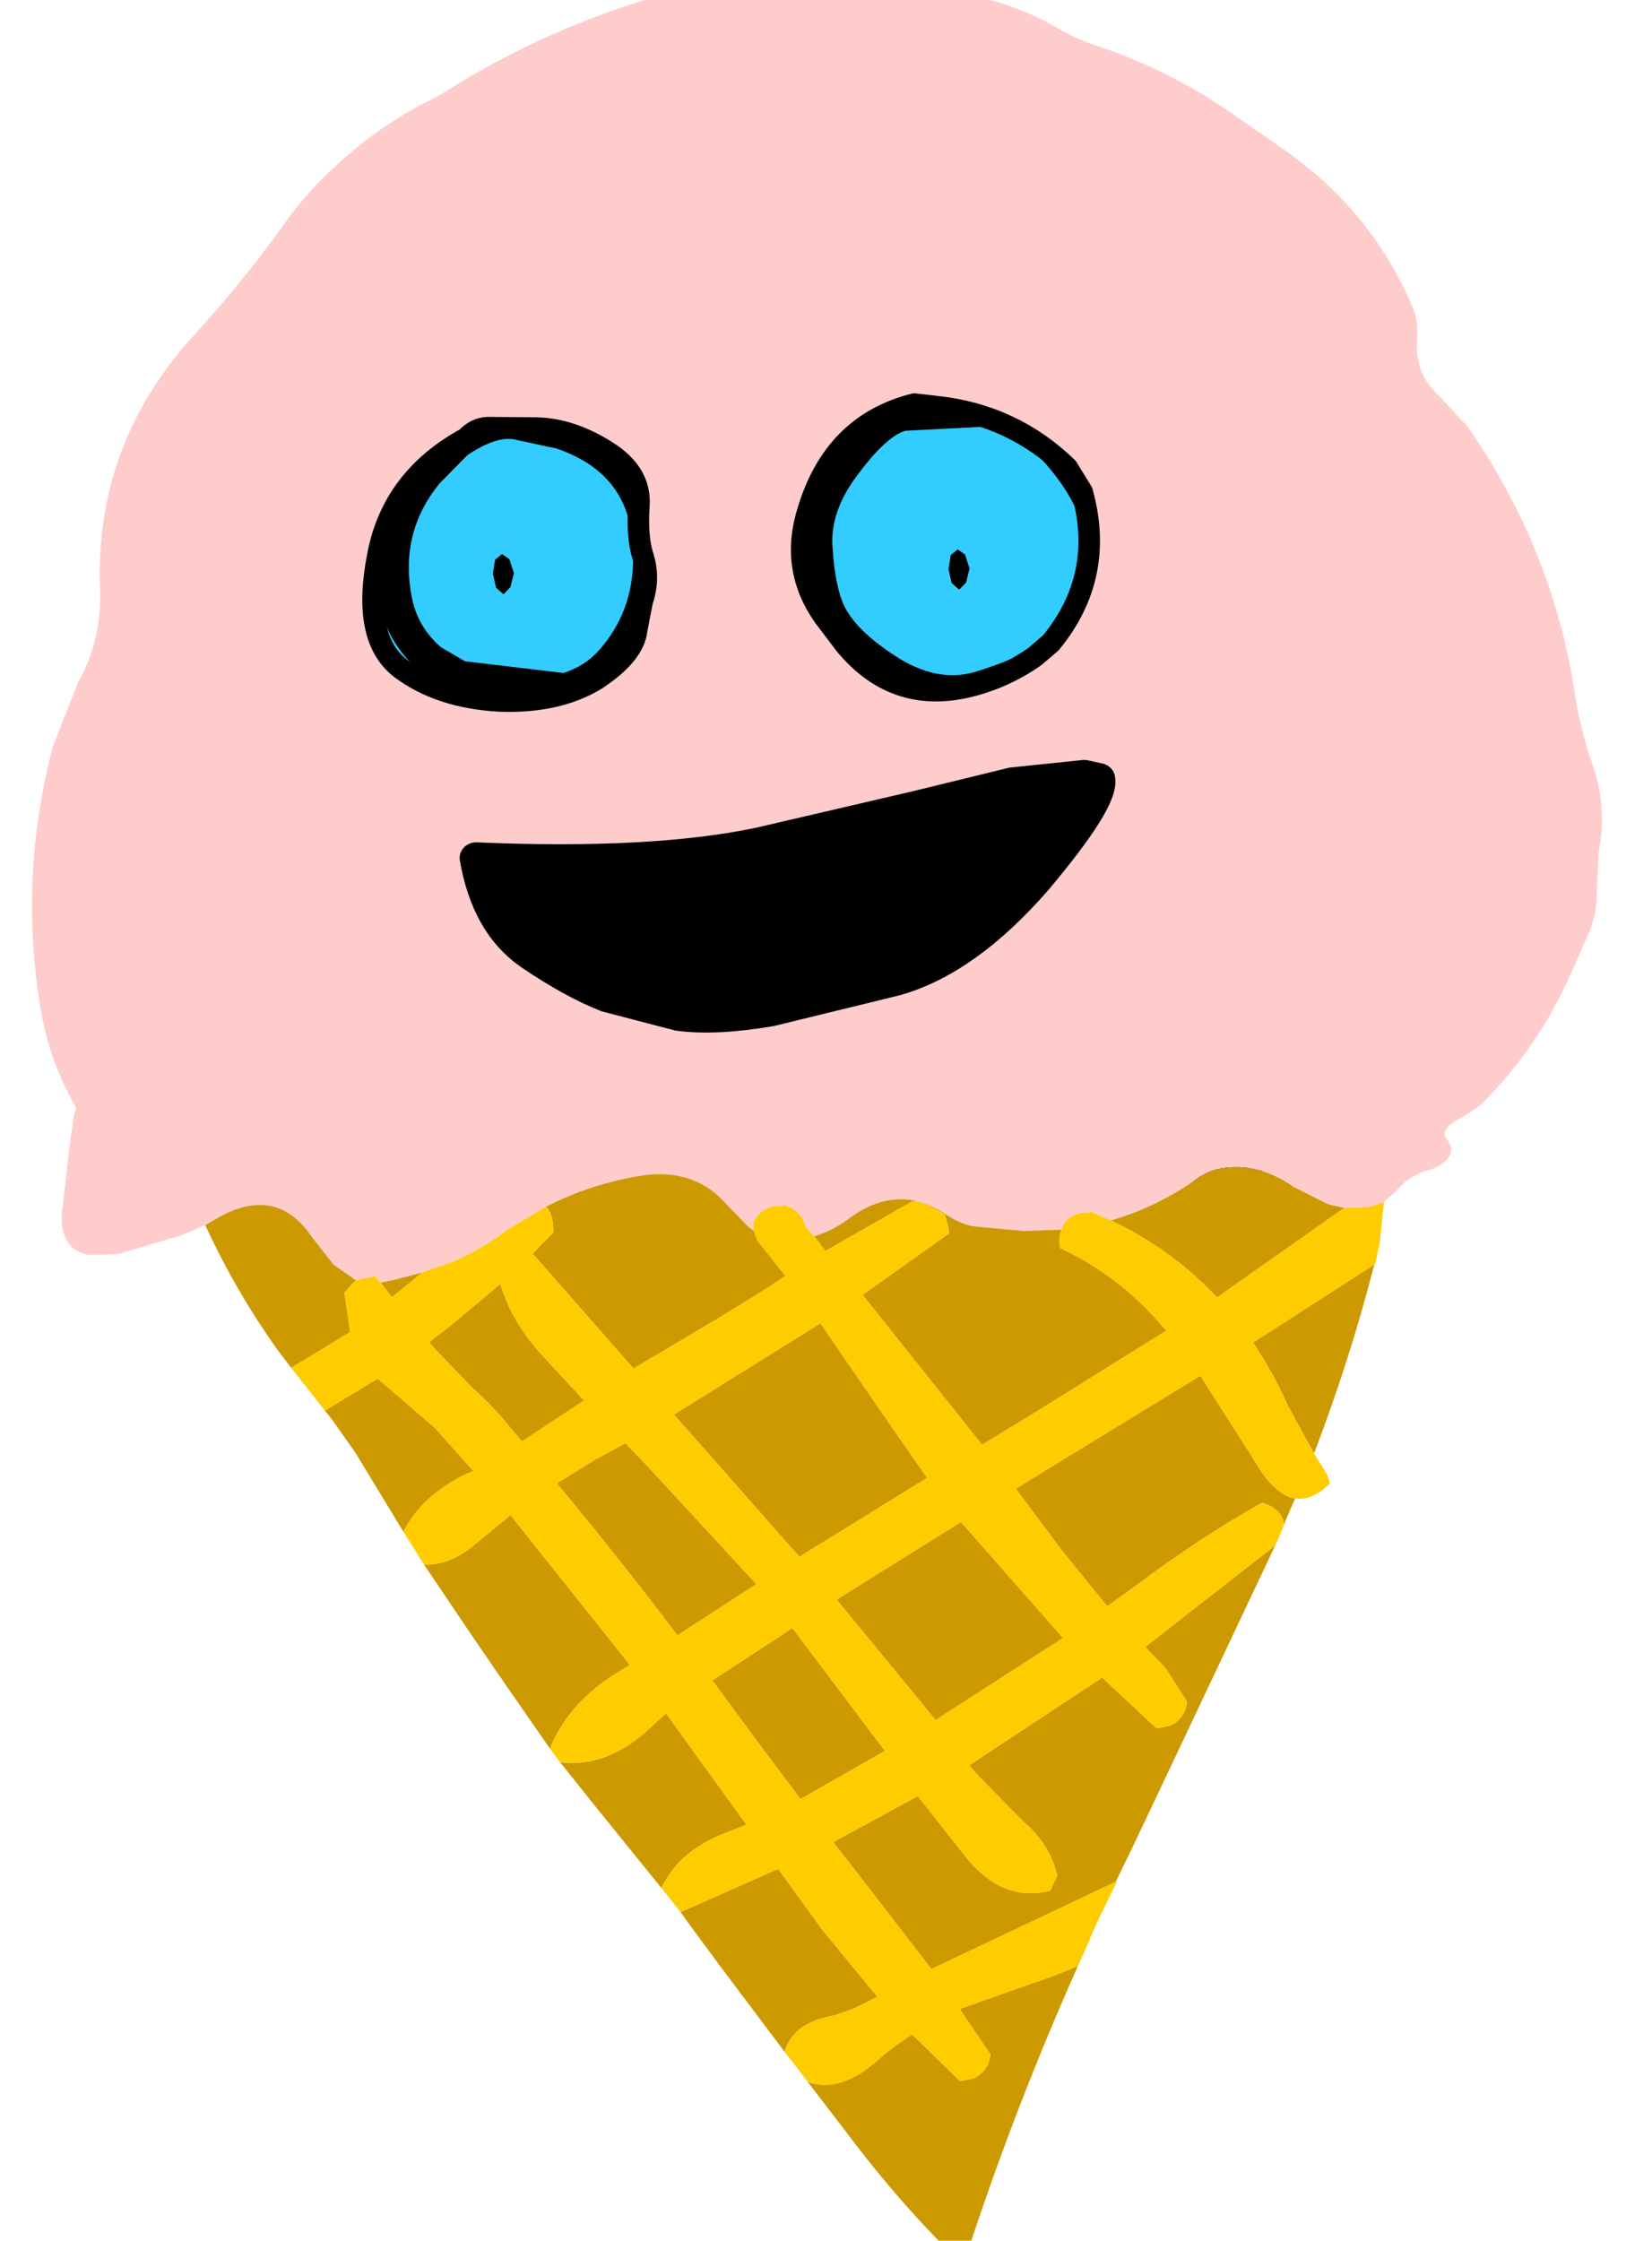 <?xml version="1.0" encoding="UTF-8" standalone="no"?>
<svg xmlns:xlink="http://www.w3.org/1999/xlink" height="145.75px" width="107.5px" xmlns="http://www.w3.org/2000/svg">
  <g transform="matrix(1.0, 0.0, 0.0, 1.0, 47.7, 63.6)">
    <use data-characterId="47" height="44.8" transform="matrix(1.708, -0.06, 0.057, 1.619, -44.441, -56.694)" width="51.5" xlink:href="#shape0"/>
    <use data-characterId="48" height="12.6" transform="matrix(1.708, -0.06, 0.057, 1.619, -23.54, -36.749)" width="28.2" xlink:href="#shape1"/>
    <use data-characterId="38" height="1.55" transform="matrix(1.708, -0.06, 0.057, 1.619, 14.024, -27.79)" width="0.75" xlink:href="#shape2"/>
    <use data-characterId="38" height="1.55" transform="matrix(1.708, -0.06, 0.057, 1.619, -15.626, -27.49)" width="0.75" xlink:href="#shape2"/>
    <use data-characterId="49" height="4.3" transform="matrix(1.708, -0.06, 0.057, 1.619, -19.669, -8.958)" width="24.0" xlink:href="#shape3"/>
    <use data-characterId="243" height="106.7" transform="matrix(1.4, -0.049, 0.049, 1.4, -47.715, -63.616)" width="73.05" xlink:href="#shape4"/>
    <use data-characterId="73" height="10.4" transform="matrix(1.708, -0.06, 0.057, 1.619, -17.924, -12.778)" width="25.0" xlink:href="#shape5"/>
  </g>
  <defs>
    <g id="shape0" transform="matrix(1.0, 0.0, 0.0, 1.0, 26.4, 23.65)">
      <path d="M2.45 -22.25 L3.95 -23.65 6.3 -16.8 6.3 -15.5 6.7 -15.5 6.7 -15.25 Q6.6 -13.05 4.45 -13.7 3.75 -13.9 3.6 -14.65 L2.8 -17.55 2.75 -17.45 2.55 -17.3 Q0.65 -14.1 -2.75 -12.9 L-2.8 -12.85 Q-3.1 -12.55 -3.6 -12.4 L-5.25 -12.0 -6.75 -11.7 Q-9.1 -11.05 -9.4 -13.2 -9.6 -14.35 -8.55 -14.75 L-7.7 -15.05 -7.4 -16.3 -7.2 -18.0 Q-7.15 -19.0 -6.1 -19.05 -4.05 -18.3 -4.2 -15.95 L-4.2 -15.8 -3.7 -15.7 -2.55 -16.85 0.25 -19.55 2.45 -22.25 M8.0 -14.6 Q13.25 -13.55 17.15 -10.1 L18.2 -9.25 20.45 -7.25 21.9 -5.1 23.75 -0.55 Q25.05 2.75 24.95 6.75 24.85 10.75 23.35 12.7 23.15 13.0 22.8 12.95 20.45 12.8 21.0 10.5 22.3 5.35 20.8 0.3 19.75 -3.3 16.9 -5.6 16.25 -6.1 15.75 -6.75 14.15 -8.7 11.85 -9.65 L10.5 -10.05 Q8.35 -10.6 6.7 -11.95 6.3 -12.25 6.35 -12.8 6.4 -14.45 8.0 -14.6 M-16.15 16.8 Q-15.1 18.95 -17.45 19.4 L-19.75 19.35 Q-24.55 18.1 -25.65 13.4 L-26.35 8.85 Q-26.55 6.3 -25.4 4.15 L-24.75 3.6 -24.15 3.45 Q-21.55 4.1 -22.6 6.4 -23.5 8.35 -22.75 10.55 L-22.35 11.85 -21.85 13.85 Q-20.1 16.3 -16.95 16.3 -16.4 16.3 -16.15 16.8" fill="#33ccff" fill-rule="evenodd" stroke="none"/>
      <path d="M3.5 -15.65 L4.7 -15.4 4.8 -15.7 4.85 -15.9 1.85 -15.85 3.5 -15.65 M-1.65 -15.8 L1.85 -15.85 -1.65 -15.8 -3.9 -16.15 Q-5.35 -16.3 -6.15 -15.45 L-7.3 -20.15 -2.1 -16.25 4.4 -22.9 6.0 -15.65 5.2 -15.8 4.8 -15.7 5.2 -15.8 11.8 -12.95 Q15.55 -11.25 18.25 -8.25 20.5 -5.8 22.15 -2.35 23.8 1.1 24.3 5.3 24.8 9.45 24.5 11.7 24.2 13.95 23.3 16.05 22.4 18.15 20.65 19.25 18.9 20.3 16.6 20.65 14.45 20.7 12.7 19.25 11.15 17.9 10.65 15.8 10.15 13.85 11.8 12.35 7.05 16.9 0.4 16.9 -6.4 16.9 -11.2 12.1 L-12.35 10.9 Q-16.05 6.45 -16.0 0.45 -16.05 -6.35 -11.2 -11.15 -9.7 -12.7 -7.9 -13.7 -9.7 -12.7 -11.2 -11.15 -16.05 -6.35 -16.0 0.45 -16.05 6.45 -12.35 10.9 L-12.0 12.25 -11.7 13.3 -11.65 13.25 -11.5 13.9 -11.5 13.35 -11.45 14.05 Q-11.7 15.4 -12.1 16.35 -12.5 17.3 -13.15 18.05 -14.2 19.4 -17.15 19.6 -20.15 19.75 -22.2 17.35 -24.25 14.9 -24.75 13.35 L-25.5 10.15 Q-26.1 5.75 -24.5 2.05 -22.95 -1.7 -21.4 -4.15 -19.9 -6.65 -16.9 -10.0 -13.95 -13.35 -6.9 -15.6 L-7.2 -15.3 Q-7.45 -15.05 -7.0 -15.4 L-7.9 -13.7 Q-5.05 -15.4 -1.65 -15.8 M4.7 -15.4 Q8.8 -14.35 12.05 -11.15 16.85 -6.35 16.85 0.45 16.85 7.25 12.05 12.1 L11.8 12.35 12.05 12.1 Q16.85 7.25 16.85 0.45 16.85 -6.35 12.05 -11.15 8.8 -14.35 4.7 -15.4 M5.2 -15.8 L4.85 -15.9 5.2 -15.8 M16.05 15.4 Q16.05 16.0 16.45 16.5 L19.0 16.55 Q21.05 14.95 20.35 12.65 L19.85 11.85 Q18.55 10.55 16.65 10.55 13.7 10.55 11.8 12.35 13.7 10.55 16.65 10.55 18.55 10.55 19.85 11.85 L20.35 12.65 Q21.05 14.95 19.0 16.55 L16.45 16.5 Q16.05 16.0 16.05 15.4 M0.35 2.45 L-1.2 2.6 -1.55 2.3 Q-2.25 0.85 -0.7 0.65 -2.25 0.85 -1.55 2.3 L-1.2 2.6 0.35 2.45 M-16.15 15.7 L-18.2 15.55 Q-19.45 14.45 -18.9 12.75 -18.45 11.3 -15.85 10.45 -13.75 9.7 -12.0 12.25 -13.75 9.7 -15.85 10.45 -18.45 11.3 -18.9 12.75 -19.45 14.45 -18.2 15.55 L-16.15 15.7 M-10.75 13.65 Q-11.2 13.75 -11.45 13.0 L-11.45 12.65 -11.25 12.95 -11.05 12.75 -11.2 13.0 -10.75 13.65" fill="#33ccff" fill-rule="evenodd" stroke="none"/>
      <path d="M3.5 -15.65 L4.7 -15.4 Q8.8 -14.35 12.05 -11.15 16.85 -6.35 16.85 0.45 16.85 7.25 12.05 12.1 L11.8 12.35 Q13.7 10.55 16.65 10.55 18.55 10.55 19.85 11.85 L20.35 12.65 Q21.05 14.95 19.0 16.55 L16.45 16.5 Q16.05 16.0 16.05 15.4 M4.8 -15.7 L3.5 -15.65 1.85 -15.85 -1.65 -15.8 Q-5.05 -15.4 -7.9 -13.7 -9.7 -12.7 -11.2 -11.15 -16.05 -6.35 -16.0 0.45 -16.05 6.45 -12.35 10.9 L-11.2 12.1 Q-6.4 16.9 0.4 16.9 7.05 16.9 11.8 12.35 10.15 13.85 10.65 15.8 11.15 17.9 12.7 19.25 14.45 20.7 16.6 20.65 18.9 20.3 20.65 19.25 22.4 18.15 23.3 16.05 24.2 13.95 24.5 11.7 24.8 9.45 24.3 5.3 23.8 1.1 22.15 -2.35 20.5 -5.8 18.25 -8.25 15.55 -11.25 11.8 -12.95 L5.2 -15.8 4.85 -15.9 1.85 -15.85 M6.0 -15.65 L4.4 -22.9 -2.1 -16.25 -7.3 -20.15 -6.15 -15.45 -7.0 -15.4 Q-7.45 -15.05 -7.2 -15.3 L-6.9 -15.6 Q-13.95 -13.35 -16.9 -10.0 -19.9 -6.65 -21.4 -4.15 -22.95 -1.7 -24.5 2.05 -26.1 5.75 -25.5 10.15 L-24.75 13.35 Q-24.25 14.9 -22.2 17.35 -20.15 19.75 -17.15 19.6 -14.2 19.4 -13.15 18.05 -12.5 17.3 -12.1 16.35 -11.7 15.4 -11.45 14.05 L-11.5 13.35 -11.55 12.9 -11.6 12.85 -11.7 12.7 -12.0 12.25 Q-13.75 9.7 -15.85 10.45 -18.45 11.3 -18.9 12.75 -19.45 14.45 -18.2 15.55 L-16.15 15.7 M4.8 -15.7 L5.2 -15.8" fill="none" stroke="#000000" stroke-linecap="round" stroke-linejoin="round" stroke-width="1.0"/>
      <path d="M-0.7 0.65 Q-2.25 0.85 -1.55 2.3 L-1.2 2.6 0.35 2.45" fill="none" stroke="#000000" stroke-linecap="round" stroke-linejoin="round" stroke-width="1.0"/>
    </g>
    <g id="shape1" transform="matrix(1.0, 0.0, 0.0, 1.0, 14.3, 6.4)">
      <path d="M8.85 -5.6 Q10.8 -5.5 12.4 -2.9 13.95 -0.35 12.85 1.75 11.8 3.85 10.95 4.45 10.1 5.0 8.5 5.45 6.85 5.9 5.15 4.75 3.45 3.55 2.9 2.35 2.5 1.45 2.45 -0.25 2.35 -2.0 3.7 -3.7 5.0 -5.4 5.95 -5.55 L8.85 -5.6 M-11.1 -5.05 Q-9.75 -5.95 -8.8 -5.75 L-7.1 -5.3 Q-3.85 -4.0 -3.9 -0.45 -3.9 1.95 -5.3 3.65 -6.1 4.65 -7.3 4.95 L-11.3 4.3 -12.35 3.6 Q-13.35 2.65 -13.6 1.3 -14.1 -1.7 -12.25 -3.9 L-11.1 -5.05" fill="#33ccff" fill-rule="evenodd" stroke="none"/>
      <path d="M8.85 -5.6 Q10.8 -5.5 12.4 -2.9 13.95 -0.35 12.85 1.75 11.8 3.85 10.95 4.45 10.1 5.0 8.5 5.45 6.85 5.9 5.15 4.75 3.45 3.55 2.9 2.35 2.5 1.45 2.45 -0.25 2.35 -2.0 3.7 -3.7 5.0 -5.4 5.95 -5.55 L8.85 -5.6" fill="none" stroke="#000000" stroke-linecap="round" stroke-linejoin="round" stroke-width="1.25"/>
      <path d="M-11.1 -5.05 Q-9.75 -5.95 -8.8 -5.75 L-7.1 -5.3 Q-3.85 -4.0 -3.9 -0.45 -3.9 1.95 -5.3 3.65 -6.1 4.65 -7.3 4.95 L-11.3 4.3 -12.35 3.6 Q-13.35 2.65 -13.6 1.3 -14.1 -1.7 -12.25 -3.9 L-11.1 -5.05 Z" fill="none" stroke="#000000" stroke-linecap="round" stroke-linejoin="round" stroke-width="1.25"/>
    </g>
    <g id="shape2" transform="matrix(1.0, 0.0, 0.0, 1.0, 0.4, 0.75)">
      <path d="M0.35 0.0 L0.2 0.55 -0.05 0.8 -0.3 0.55 -0.4 0.0 -0.3 -0.55 -0.05 -0.75 0.2 -0.55 0.35 0.0" fill="#000000" fill-rule="evenodd" stroke="none"/>
      <path d="M0.35 0.0 L0.2 0.55 -0.05 0.8 -0.3 0.55 -0.4 0.0 -0.3 -0.55 -0.05 -0.75 0.2 -0.55 0.35 0.0 Z" fill="none" stroke="#000000" stroke-linecap="round" stroke-linejoin="round" stroke-width="0.05"/>
    </g>
    <g id="shape3" transform="matrix(1.0, 0.0, 0.0, 1.0, 12.0, 2.15)">
      <path d="M-11.5 -1.65 Q-5.65 1.65 1.3 1.65 L5.25 1.45 Q8.55 1.1 11.5 0.2" fill="none" stroke="#000000" stroke-linecap="round" stroke-linejoin="round" stroke-width="1.0"/>
    </g>
    <g id="shape4" transform="matrix(1.0, 0.0, 0.0, 1.0, 37.25, 38.75)">
      <path d="M-29.7 18.45 L-30.9 18.9 -33.8 19.65 -35.1 19.65 Q-36.45 19.4 -36.35 17.75 L-35.85 14.4 -35.6 13.05 -35.5 12.8 -35.6 12.6 Q-36.6 10.7 -36.95 8.45 -37.85 2.15 -36.0 -4.0 L-34.75 -6.9 Q-33.55 -8.85 -33.55 -11.2 -33.6 -17.95 -28.75 -22.9 -26.5 -25.2 -24.55 -27.7 -23.25 -29.45 -21.5 -30.85 -19.8 -32.25 -17.85 -33.2 -16.85 -33.65 -15.95 -34.2 -10.05 -37.45 -3.35 -38.55 0.35 -39.15 3.8 -38.05 L5.75 -37.65 Q9.05 -37.45 11.75 -35.75 12.6 -35.2 13.55 -34.85 17.1 -33.55 20.2 -31.15 L22.0 -29.8 Q26.0 -26.85 27.8 -22.3 28.1 -21.55 28.0 -20.7 27.8 -19.1 28.95 -18.0 L30.2 -16.55 Q33.85 -10.9 34.7 -4.35 34.9 -2.4 35.5 -0.5 36.05 1.4 35.6 3.35 L35.45 5.05 Q35.45 6.3 34.9 7.35 L34.15 8.9 Q32.5 12.35 29.7 14.95 L28.9 15.45 Q27.75 15.95 28.05 16.45 28.45 16.95 28.1 17.35 27.8 17.75 27.1 17.9 26.3 18.1 25.7 18.75 L25.1 19.25 25.05 19.3 24.35 19.5 23.2 19.5 22.45 19.3 20.9 18.45 Q19.4 17.3 17.7 17.45 17.1 17.5 16.5 17.85 14.55 19.15 12.35 19.7 L11.4 19.25 11.4 19.3 10.95 19.3 10.8 19.35 Q10.3 19.5 10.1 19.9 L10.05 20.05 8.3 20.05 5.95 19.75 Q5.3 19.6 4.7 19.15 2.55 17.6 0.25 19.15 -0.6 19.75 -1.45 19.95 L-1.8 19.55 -1.9 19.3 Q-2.1 18.65 -2.85 18.45 L-2.85 18.5 Q-3.8 18.4 -4.25 19.2 L-4.25 19.6 -4.5 19.4 -5.45 18.35 Q-6.85 16.6 -9.3 16.85 -11.75 17.15 -13.85 18.15 L-15.6 19.1 Q-16.95 20.05 -18.4 20.6 L-18.75 20.7 -19.25 20.85 -19.7 21.0 -21.05 21.3 -21.65 21.4 -21.95 21.05 -21.95 21.1 -22.8 21.25 -23.8 20.5 -24.75 19.2 Q-26.3 16.7 -29.05 18.1 L-29.7 18.45 M-9.8 -16.8 Q-11.4 -17.9 -13.0 -18.0 L-15.3 -18.1 Q-15.85 -18.1 -16.3 -17.65 -19.8 -15.9 -20.6 -12.35 -21.5 -8.5 -19.7 -7.05 -17.95 -5.65 -15.2 -5.4 -12.5 -5.2 -10.65 -6.25 -8.85 -7.35 -8.7 -8.5 L-8.4 -9.8 Q-8.0 -10.85 -8.3 -11.9 -8.55 -12.8 -8.4 -14.25 -8.25 -15.75 -9.8 -16.8 M10.5 -7.2 Q13.15 -10.2 12.2 -14.15 L11.55 -15.3 Q9.1 -17.85 5.55 -18.35 L4.55 -18.5 Q0.8 -17.7 -0.55 -13.75 -1.5 -11.1 0.0 -8.8 L0.95 -7.45 Q3.15 -4.6 6.6 -5.3 8.3 -5.65 9.75 -6.6 L10.5 -7.2" fill="#ffcccc" fill-rule="evenodd" stroke="none"/>
      <path d="M24.55 22.15 L24.5 22.2 Q23.2 26.6 21.4 30.85 L20.25 28.55 Q19.6 26.95 18.75 25.6 L24.55 22.15 M20.45 32.9 L20.0 33.85 19.7 34.55 19.9 34.05 Q19.75 33.3 18.9 33.05 16.0 34.55 13.05 36.6 L11.55 37.6 9.55 34.95 7.5 32.0 9.25 31.0 16.25 27.05 18.55 30.95 Q19.45 32.7 20.45 32.9 M19.45 35.05 L14.65 44.35 12.4 48.7 11.5 50.4 2.8 54.15 -0.5 49.55 -1.55 48.1 2.45 46.1 4.65 49.1 Q6.3 51.2 8.45 50.7 L8.7 50.2 8.8 50.0 8.65 49.45 Q8.25 48.3 7.3 47.45 L5.2 45.15 4.9 44.75 11.2 40.9 13.65 43.35 14.25 43.25 Q15.0 42.95 15.1 42.15 L14.15 40.55 13.25 39.55 19.45 35.05 M10.0 53.45 Q6.45 60.6 3.8 67.95 1.0 65.05 -1.4 61.6 L-2.9 59.5 -3.5 58.65 -3.1 59.2 Q-1.6 59.75 0.15 58.3 0.95 57.65 1.8 57.15 L3.95 59.4 4.55 59.3 Q5.3 59.0 5.4 58.2 L4.05 56.05 5.15 55.7 8.5 54.65 9.6 54.25 10.0 53.45 M-4.15 57.75 L-7.05 53.6 -8.25 51.85 -8.75 51.1 -4.15 49.25 -2.2 52.15 0.25 55.35 -0.85 55.85 -1.8 56.15 Q-3.7 56.4 -4.15 57.75 M-9.6 49.95 L-12.5 46.1 -14.1 43.95 Q-11.85 44.3 -9.75 42.4 L-9.1 41.85 -7.8 43.8 -5.55 47.15 -6.4 47.45 Q-8.7 48.2 -9.6 49.95 M-14.55 43.3 L-16.8 39.8 -18.1 37.75 -20.1 34.55 Q-18.9 34.65 -17.7 33.7 L-16.0 32.4 -10.7 39.55 -11.15 39.8 Q-13.6 41.15 -14.55 43.3 M-21.0 33.0 L-23.1 29.25 -24.15 27.65 -24.45 27.25 -21.95 25.85 -20.75 26.95 -19.35 28.25 -17.65 30.3 -17.95 30.4 Q-20.1 31.35 -21.0 33.0 M-25.95 25.2 L-26.55 24.35 Q-28.4 21.55 -29.7 18.45 L-29.05 18.1 Q-26.3 16.7 -24.75 19.2 L-23.8 20.5 -22.8 21.25 -23.35 21.8 -23.15 23.65 -25.3 24.85 -25.95 25.2 M-21.65 21.4 L-21.05 21.3 -19.7 21.0 -21.15 22.1 -21.65 21.4 M-13.85 18.15 Q-11.75 17.15 -9.3 16.85 -6.85 16.6 -5.45 18.35 L-4.5 19.4 -4.25 19.6 -4.1 20.05 -2.85 21.75 -3.75 22.3 -5.85 23.5 -10.05 25.8 -14.55 20.3 -13.55 19.35 -13.55 19.1 Q-13.55 18.5 -13.85 18.15 M-1.45 19.95 Q-0.6 19.75 0.25 19.15 2.55 17.6 4.7 19.15 5.3 19.6 5.95 19.75 L8.3 20.05 10.05 20.05 Q9.85 20.45 9.95 20.9 12.7 22.3 14.65 24.8 L14.75 24.9 8.15 28.7 6.0 29.9 0.7 22.75 4.8 20.05 4.8 19.8 4.65 19.15 Q4.0 18.7 3.4 18.5 L3.3 18.5 3.15 18.5 -0.95 20.65 -1.45 19.95 M12.35 19.7 Q14.55 19.15 16.5 17.85 17.1 17.5 17.7 17.45 19.4 17.3 20.9 18.45 L22.45 19.3 23.2 19.5 17.15 23.45 Q15.15 21.15 12.35 19.7 M1.05 27.7 L3.4 31.35 -2.65 34.8 -2.95 34.45 -8.25 28.0 -1.3 24.0 1.05 27.7 M9.45 39.0 L3.4 42.6 -1.0 36.85 4.9 33.45 9.45 39.0 M-19.5 24.25 L-19.1 23.95 -18.6 23.6 -17.05 22.4 -16.1 21.65 Q-15.65 23.4 -14.3 25.0 L-12.4 27.2 -15.35 29.0 -15.9 28.3 Q-16.65 27.3 -17.55 26.45 L-19.3 24.5 -19.5 24.25 M-3.0 46.05 L-4.5 43.9 -6.9 40.4 -3.1 38.1 1.0 43.95 -3.0 46.05 M-9.65 30.25 L-4.7 36.0 -8.45 38.25 Q-11.05 34.55 -13.8 31.0 L-11.95 29.95 -10.55 29.25 -9.65 30.25" fill="#cc9900" fill-rule="evenodd" stroke="none"/>
      <path d="M11.5 50.4 L11.55 50.4 11.15 51.15 11.5 50.4" fill="#cccc00" fill-rule="evenodd" stroke="none"/>
      <path d="M25.05 19.3 L24.8 21.15 24.55 22.15 18.75 25.6 Q19.6 26.95 20.25 28.55 L21.4 30.85 21.95 31.8 22.1 32.25 Q21.25 33.05 20.45 32.9 19.45 32.7 18.55 30.95 L16.25 27.05 9.25 31.0 7.5 32.0 9.55 34.95 11.55 37.6 13.05 36.6 Q16.0 34.55 18.9 33.05 19.75 33.3 19.9 34.05 L19.7 34.55 19.45 35.05 13.25 39.55 14.15 40.55 15.1 42.15 Q15.0 42.95 14.25 43.25 L13.65 43.35 11.2 40.9 4.9 44.75 5.2 45.15 7.3 47.45 Q8.25 48.3 8.65 49.45 L8.8 50.0 8.7 50.2 8.45 50.7 Q6.3 51.2 4.65 49.1 L2.45 46.1 -1.55 48.1 -0.5 49.55 2.8 54.15 11.5 50.4 11.15 51.15 10.75 51.9 10.6 52.2 10.4 52.6 10.0 53.45 9.6 54.25 8.5 54.65 5.15 55.7 4.05 56.05 5.4 58.2 Q5.3 59.0 4.55 59.3 L3.95 59.4 1.8 57.15 Q0.95 57.65 0.15 58.3 -1.6 59.75 -3.1 59.2 L-3.5 58.65 -4.15 57.75 Q-3.7 56.4 -1.8 56.15 L-0.85 55.85 0.25 55.35 -2.2 52.15 -4.15 49.25 -8.75 51.1 -9.6 49.95 Q-8.7 48.2 -6.4 47.45 L-5.55 47.15 -7.8 43.8 -9.1 41.85 -9.75 42.4 Q-11.85 44.3 -14.1 43.95 L-14.55 43.3 Q-13.6 41.15 -11.15 39.8 L-10.7 39.55 -16.0 32.4 -17.7 33.7 Q-18.9 34.65 -20.1 34.55 L-20.25 34.3 -20.65 33.6 -21.0 33.0 Q-20.1 31.35 -17.95 30.4 L-17.65 30.3 -19.35 28.25 -20.75 26.95 -21.95 25.85 -24.45 27.25 -25.95 25.2 -25.3 24.85 -23.15 23.65 -23.35 21.8 -22.8 21.25 -21.95 21.1 -21.95 21.05 -21.65 21.4 -21.15 22.1 -19.7 21.0 -19.25 20.85 -18.75 20.7 -18.4 20.6 Q-16.95 20.05 -15.6 19.1 L-13.85 18.15 Q-13.55 18.5 -13.55 19.1 L-13.55 19.35 -14.55 20.3 -10.05 25.8 -5.85 23.5 -3.75 22.3 -2.85 21.75 -4.1 20.05 -4.25 19.6 -4.25 19.2 Q-3.8 18.4 -2.85 18.5 L-2.85 18.45 Q-2.1 18.65 -1.9 19.3 L-1.8 19.55 -1.45 19.95 -0.95 20.65 3.15 18.5 3.3 18.5 3.4 18.5 Q4.0 18.7 4.65 19.15 L4.8 19.8 4.8 20.05 0.7 22.75 6.0 29.9 8.15 28.7 14.75 24.9 14.65 24.8 Q12.7 22.3 9.95 20.9 9.85 20.45 10.05 20.05 L10.1 19.9 Q10.3 19.5 10.8 19.35 L10.95 19.3 11.4 19.3 11.4 19.25 12.35 19.7 Q15.15 21.15 17.15 23.45 L23.2 19.5 24.35 19.5 25.05 19.3 M1.05 27.7 L-1.3 24.0 -8.25 28.0 -2.95 34.45 -2.65 34.8 3.4 31.35 1.05 27.7 M9.45 39.0 L4.9 33.45 -1.0 36.85 3.4 42.6 9.45 39.0 M-19.5 24.25 L-19.3 24.5 -17.55 26.45 Q-16.65 27.3 -15.9 28.3 L-15.35 29.0 -12.4 27.2 -14.3 25.0 Q-15.65 23.4 -16.1 21.65 L-17.05 22.4 -18.6 23.6 -19.1 23.95 -19.5 24.25 M-9.65 30.25 L-10.55 29.25 -11.95 29.95 -13.8 31.0 Q-11.05 34.55 -8.45 38.25 L-4.7 36.0 -9.65 30.25 M-3.0 46.05 L1.0 43.95 -3.1 38.1 -6.9 40.4 -4.5 43.9 -3.0 46.05" fill="#ffcc00" fill-rule="evenodd" stroke="none"/>
      <path d="M11.55 -15.3 Q9.1 -17.85 5.55 -18.35 L4.55 -18.5 Q0.8 -17.7 -0.55 -13.75 -1.5 -11.1 0.0 -8.8 L0.95 -7.45 Q3.15 -4.6 6.6 -5.3 8.3 -5.65 9.75 -6.6 L10.5 -7.2 Q13.15 -10.2 12.2 -14.15 L11.55 -15.3 M-9.8 -16.8 Q-11.4 -17.9 -13.0 -18.0 L-15.3 -18.1 Q-15.85 -18.1 -16.3 -17.65 -19.8 -15.9 -20.6 -12.35 -21.5 -8.5 -19.7 -7.05 -17.95 -5.65 -15.2 -5.4 -12.5 -5.2 -10.65 -6.25 -8.85 -7.35 -8.7 -8.5 L-8.4 -9.8 Q-8.0 -10.85 -8.3 -11.9 -8.55 -12.8 -8.4 -14.25 -8.25 -15.75 -9.8 -16.8 Z" fill="none" stroke="#000000" stroke-linecap="round" stroke-linejoin="round" stroke-width="1.0"/>
    </g>
    <g id="shape5" transform="matrix(1.0, 0.0, 0.0, 1.0, 10.9, 4.5)">
      <path d="M0.5 -1.6 L6.55 -2.85 10.2 -3.65 12.95 -3.85 13.5 -3.7 Q13.65 -2.85 10.95 0.3 8.2 3.4 5.5 4.1 L0.7 5.15 Q-1.4 5.45 -2.8 5.2 L-5.5 4.35 Q-6.8 3.75 -8.35 2.55 -9.95 1.3 -10.3 -1.4 -3.6 -0.85 0.5 -1.6" fill="#000000" fill-rule="evenodd" stroke="none"/>
      <path d="M0.5 -1.6 Q-3.6 -0.85 -10.3 -1.4 -9.95 1.3 -8.35 2.55 -6.8 3.75 -5.5 4.35 L-2.8 5.2 Q-1.4 5.45 0.7 5.15 L5.5 4.1 Q8.2 3.4 10.95 0.3 13.65 -2.85 13.5 -3.7 L12.95 -3.85 10.2 -3.65 6.55 -2.85 0.5 -1.6 Z" fill="none" stroke="#000000" stroke-linecap="round" stroke-linejoin="round" stroke-width="1.25"/>
    </g>
  </defs>
</svg>
